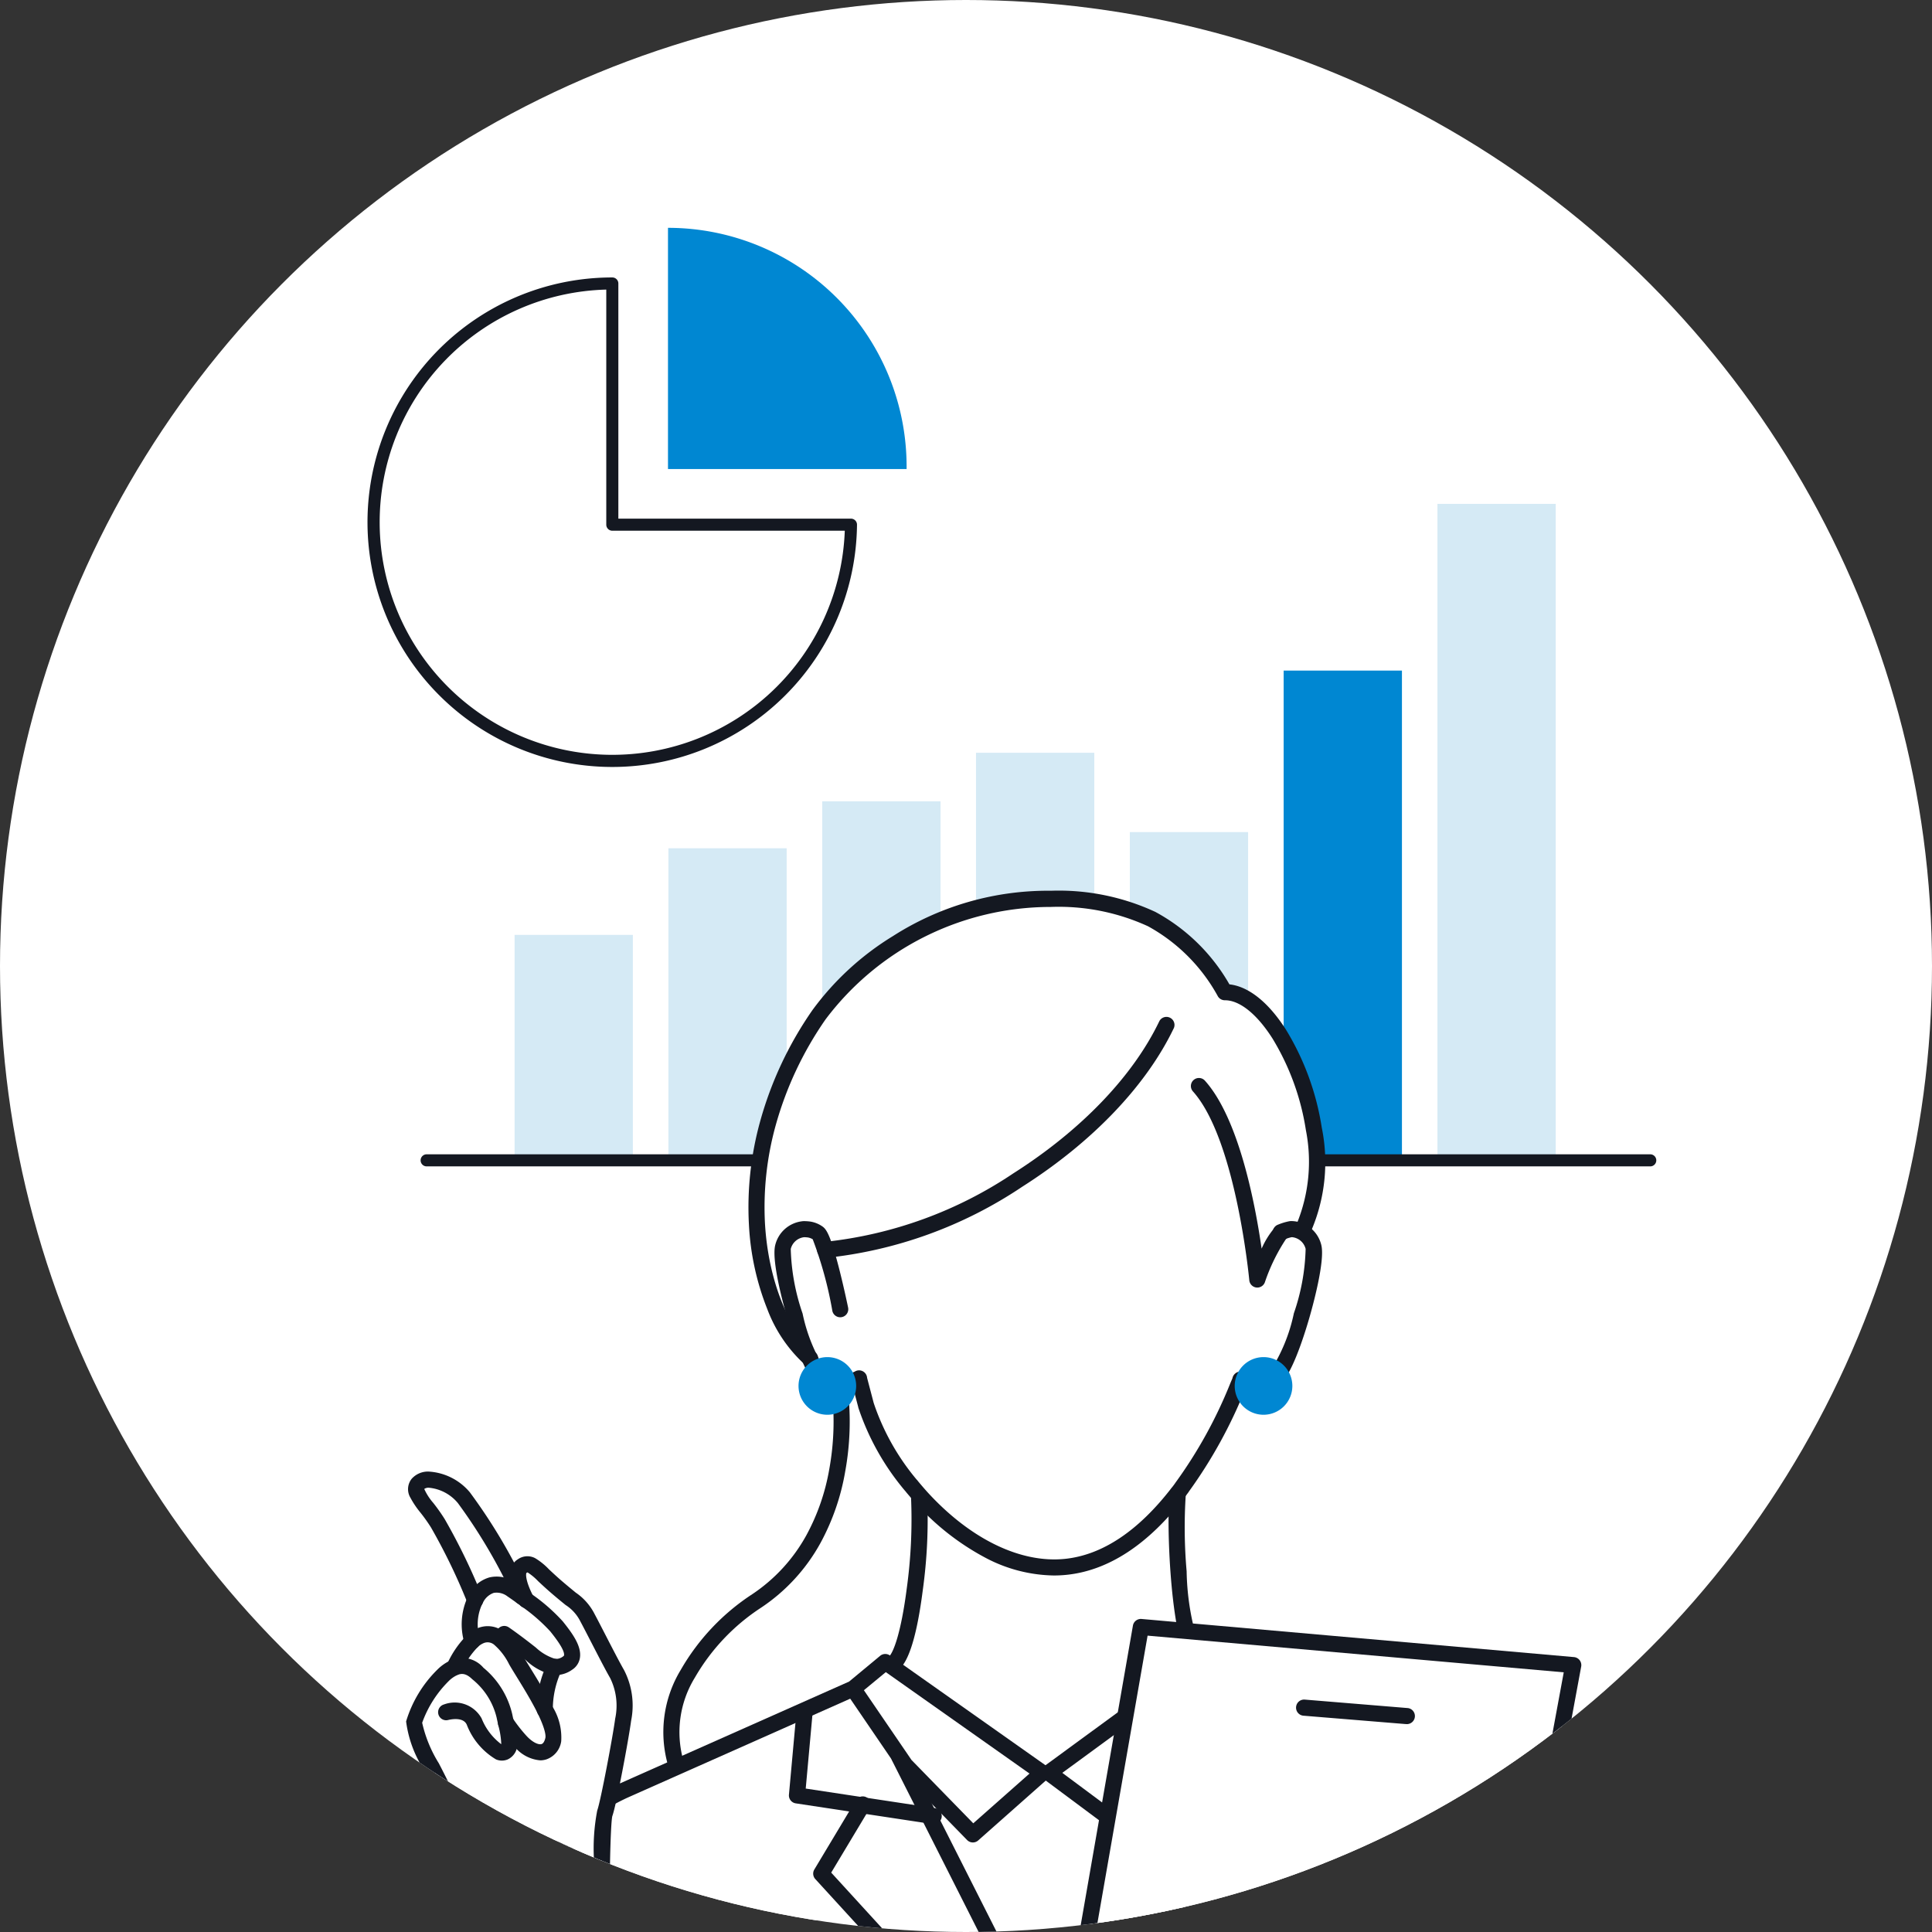 <svg xmlns="http://www.w3.org/2000/svg" xmlns:xlink="http://www.w3.org/1999/xlink" width="120" height="120" viewBox="0 0 120 120"><rect x="0" y="0" width="120" height="120" fill="#333333" stroke="none"/><defs><clipPath id="a"><circle cx="60" cy="60" r="60" transform="translate(-14155 -19495)" fill="#fff"/></clipPath><clipPath id="c"><rect width="120" height="120"/></clipPath></defs><g id="b" clip-path="url(#c)"><g transform="translate(14155 19495)"><circle cx="60" cy="60" r="60" transform="translate(-14155 -19495)" fill="#fff"/><g clip-path="url(#a)"><g transform="translate(8983 3836)"><g transform="translate(9.523 -0.652)"><g transform="translate(-23121.561 -23318.197)"><path d="M16.879,0V14.981H31.7c0-.052,0-.1,0-.156A14.826,14.826,0,0,0,16.879,0" transform="translate(-1.351 2)" fill="#0087d2"/><rect width="7.347" height="30.418" transform="translate(53.768 29.5)" fill="#0087d2"/></g><g transform="translate(-23115.561 -23318.197)"><rect width="7.347" height="14.002" transform="translate(0 45.916)" fill="#d5eaf5"/><rect width="7.347" height="19.381" transform="translate(9.553 40.537)" fill="#d5eaf5"/><rect width="7.347" height="22.298" transform="translate(19.109 37.619)" fill="#d5eaf5"/><rect width="7.347" height="25.314" transform="translate(28.66 34.604)" fill="#d5eaf5"/><rect width="7.347" height="20.386" transform="translate(38.213 39.533)" fill="#d5eaf5"/><rect width="7.347" height="40.773" transform="translate(57.32 19.146)" fill="#d5eaf5"/></g><path d="M15.2,2.746a.375.375,0,0,1,.375.375V17.727H30.023a.375.375,0,0,1,.375.379A15.2,15.2,0,0,1,4.452,28.7,15.2,15.2,0,0,1,15.2,2.746ZM29.639,18.477H15.2a.375.375,0,0,1-.375-.375V3.5A14.451,14.451,0,0,0,4.983,28.165a14.449,14.449,0,0,0,24.656-9.688Z" transform="translate(-23124.691 -23315.861)" fill="#141821"/><path d="M76,.375H0A.375.375,0,0,1-.375,0,.375.375,0,0,1,0-.375H76A.375.375,0,0,1,76.375,0,.375.375,0,0,1,76,.375Z" transform="translate(-23121.023 -23258.277)" fill="#141821"/></g><g transform="translate(-21.705 -0.328)"><path d="M37.97,102.464s.811-4.871,1.786-5.845a32.329,32.329,0,0,1,6.171-3.573s-.325-4.384.973-6.17a22.584,22.584,0,0,1,4.384-3.9s3.086-2.6,3.735-4.546a23.44,23.44,0,0,0,1.3-9.093,15.372,15.372,0,0,1-5.359-11.529C50.8,50.179,56.643,41.9,64.275,39.625s14.452.974,15.751,5.52c0,0,2.76-.487,5.033,6.171S84.41,59.6,84.41,59.6s1.461,0,1.461,1.3-1.137,8.605-2.6,8.444l-1.461-.163-4.872,7.47.974,7.956-.162,18.186Z" transform="translate(-23120.461 -23314)" fill="#fff"/><g transform="translate(-23082.336 -23274.842)"><path d="M55.562,80.006a.5.5,0,0,1-.327-.879c.3-.258.774-1.529,1.125-4.26a31.4,31.4,0,0,0,.265-5.652.5.5,0,1,1,1-.086A31.946,31.946,0,0,1,57.352,75c-.348,2.707-.84,4.352-1.464,4.89A.5.5,0,0,1,55.562,80.006Z" transform="translate(-33.998 -32.041)" fill="#141821"/><path d="M70.849,79.573a.5.5,0,0,1-.442-.266c-1.059-2-1.271-8.844-1.049-10.359a.5.5,0,1,1,.99.144,31.154,31.154,0,0,0,.054,4.752,15.982,15.982,0,0,0,.889,4.994.5.5,0,0,1-.441.734Z" transform="translate(-30.657 -32.077)" fill="#141821"/><path d="M52.114,59.926a.5.5,0,0,1-.027-1A25.863,25.863,0,0,0,63.8,54.664c4.208-2.676,7.426-6.034,9.063-9.456a.5.5,0,0,1,.9.431c-1.716,3.589-5.065,7.093-9.428,9.868a26.875,26.875,0,0,1-12.2,4.417Z" transform="translate(-34.808 -37.622)" fill="#141821"/><path d="M51.982,68.156a.5.5,0,0,1-.32-.116A8.843,8.843,0,0,1,49.326,64.6a16.419,16.419,0,0,1-1.146-5.26,20.009,20.009,0,0,1,.7-6.425,22.7,22.7,0,0,1,3.241-6.894,17.518,17.518,0,0,1,5-4.6,17.851,17.851,0,0,1,9.822-2.819,14.239,14.239,0,0,1,6.481,1.314,11.715,11.715,0,0,1,4.6,4.5c1.2.133,2.437,1.124,3.519,2.826a16.483,16.483,0,0,1,2.217,6.07,10.767,10.767,0,0,1-.647,6.39.5.5,0,1,1-.9-.431,10.14,10.14,0,0,0,.561-5.8,15.448,15.448,0,0,0-2.073-5.689c-.964-1.517-2.042-2.384-2.96-2.378a.5.5,0,0,1-.431-.241,10.948,10.948,0,0,0-4.342-4.355,13.3,13.3,0,0,0-6.036-1.2A17.5,17.5,0,0,0,52.94,46.592a21.7,21.7,0,0,0-3.1,6.59,19.012,19.012,0,0,0-.662,6.1c.2,3.433,1.423,6.568,3.124,7.985a.5.5,0,0,1-.32.884Z" transform="translate(-35.622 -39.106)" fill="#141821"/><path d="M74.531,61.039a.5.5,0,0,1-.5-.454c-.008-.087-.833-8.765-3.506-11.736a.5.5,0,0,1,.743-.669c2.109,2.343,3.121,7.61,3.529,10.441a5.188,5.188,0,0,1,.8-1.289.5.5,0,1,1,.7.712,11.544,11.544,0,0,0-1.3,2.67A.5.5,0,0,1,74.531,61.039Z" transform="translate(-30.394 -36.896)" fill="#141821"/><path d="M66.816,77.229a9.351,9.351,0,0,1-4.3-1.127,15.726,15.726,0,0,1-4.251-3.33c-.229-.25-.453-.514-.623-.716l-.011-.014L57.6,72h0a.5.5,0,0,1-.042-.045,15.7,15.7,0,0,1-2.892-5.159l0-.015-.292-1.111a2.457,2.457,0,0,1-2.245-.247c-.736-.547-1.491-2.857-1.876-4.184-.168-.581-1-3.53-.745-4.531a1.952,1.952,0,0,1,1.642-1.476.934.934,0,0,1,.17-.012,3.064,3.064,0,0,1,.339.023l.037.005a1.8,1.8,0,0,1,.757.312c.221.159.482.5,1.017,2.584.311,1.214.563,2.435.565,2.447a.5.5,0,0,1-.98.2,24.113,24.113,0,0,0-1.218-4.443.837.837,0,0,0-.308-.115,2.069,2.069,0,0,0-.21-.015H51.3l-.043.006a.967.967,0,0,0-.785.726,13.341,13.341,0,0,0,.735,4.009,10.6,10.6,0,0,0,1.514,3.661c.587.44,1.487.059,1.732-.058a.5.5,0,0,1,.761.391l.411,1.564a14.643,14.643,0,0,0,2.664,4.753.5.5,0,0,1,.055.06l.036.046.037.046c.162.193.374.443.587.676,2.656,2.885,5.752,4.379,8.493,4.1,2.33-.239,4.568-1.733,6.653-4.441l.016-.02c.036-.042.072-.091.11-.143l.053-.072a.5.5,0,0,1,.033-.05A28.523,28.523,0,0,0,77.77,65.3l.047-.113.005-.012c.022-.048.069-.155.086-.206a.511.511,0,0,1,.176-.29.5.5,0,0,1,.5-.081,1.743,1.743,0,0,0,1.625,0,10.592,10.592,0,0,0,1.512-3.653,13.179,13.179,0,0,0,.731-3.995v-.006a.962.962,0,0,0-.836-.727h-.04a3.052,3.052,0,0,0-.471.151.5.5,0,1,1-.364-.931,3.588,3.588,0,0,1,.709-.213.5.5,0,0,1,.081-.007h.085A1.941,1.941,0,0,1,83.425,56.7c.253,1-.572,3.939-.74,4.518-.384,1.325-1.139,3.63-1.877,4.178a2.387,2.387,0,0,1-2.116.281A29.586,29.586,0,0,1,75.2,72.017a.5.5,0,0,1-.044.067c-.026.033-.05.066-.075.1-.043.058-.091.124-.147.19C72.68,75.3,70.212,76.922,67.6,77.189A7.707,7.707,0,0,1,66.816,77.229Z" transform="translate(-35.316 -35.203)" fill="#141821"/><path d="M68.216,88.562a.5.5,0,0,1-.3-.1L63.052,84.84a.5.5,0,0,1,0-.8l9.907-7.253a.5.5,0,0,1,.657.058l2.453,2.569a.5.5,0,0,1,.467.251L82,82.051a.5.5,0,1,1-.4.916l-5.45-2.384-7.573,7.827A.5.5,0,0,1,68.216,88.562Zm-4.024-4.119,3.97,2.955,7.124-7.363L73.2,77.849Z" transform="translate(-32.168 -30.158)" fill="#141821"/><path d="M38.1,93.731a.5.5,0,0,1-.487-.616c.027-.113.663-2.774,1.1-4.247.5-1.656,1.645-2.772,3.959-3.853l.008,0,14.2-6.311,1.929-1.6a.5.5,0,0,1,.607-.023l9.756,6.885a.5.5,0,0,1,.043.783L64.9,88.571a.5.5,0,0,1-.689-.025l-4.2-4.305a.5.5,0,0,1-.055-.067L56.95,79.766,43.1,85.922c-2.023.945-3.014,1.882-3.42,3.232-.433,1.446-1.083,4.165-1.089,4.192A.5.5,0,0,1,38.1,93.731ZM60.758,83.574l3.836,3.933,3.494-3.09-8.927-6.3L57.8,79.241Z" transform="translate(-38.101 -30.088)" fill="#141821"/><path d="M44.641,87.452a.5.5,0,0,1-.476-.348,7.446,7.446,0,0,1,.788-5.924,13.847,13.847,0,0,1,4.438-4.7,10.459,10.459,0,0,0,3.365-3.663A13.309,13.309,0,0,0,54.18,68.71a16.549,16.549,0,0,0,.168-4.769.5.5,0,0,1,.989-.145,17.233,17.233,0,0,1-.168,5.06,14.329,14.329,0,0,1-1.531,4.431,11.451,11.451,0,0,1-3.693,4.026,12.832,12.832,0,0,0-4.116,4.348,6.475,6.475,0,0,0-.713,5.139.5.5,0,0,1-.476.653Z" transform="translate(-36.631 -33.288)" fill="#141821"/><path d="M6.06,12.494a.5.5,0,0,1-.447-.275L-.446.225A.5.5,0,0,1-.225-.446a.5.5,0,0,1,.672.221l6.06,11.994a.5.5,0,0,1-.446.726Z" transform="translate(21.902 53.313)" fill="#141821"/><path d="M59.176,86.976a.5.5,0,0,1-.075-.006l-8.49-1.286a.5.5,0,0,1-.423-.54l.474-5.221a.5.5,0,1,1,1,.09l-.432,4.752,8.025,1.215a.5.5,0,0,1-.074.994Z" transform="translate(-35.144 -29.504)" fill="#141821"/><path d="M56.26,94.209a.5.5,0,0,1-.369-.163l-4.353-4.761a.5.5,0,0,1-.06-.595L54.051,84.4a.5.5,0,1,1,.857.515l-2.382,3.969,4.1,4.486a.5.5,0,0,1-.369.837Z" transform="translate(-34.857 -28.403)" fill="#141821"/></g><g transform="translate(-23066.697 -23246.379)"><path d="M54.343,63.94a1.79,1.79,0,1,1-1.791-1.791,1.79,1.79,0,0,1,1.791,1.791" transform="translate(-50.763 -62.149)" fill="#0087d2"/><path d="M76.28,63.94a1.79,1.79,0,1,1-1.791-1.791A1.79,1.79,0,0,1,76.28,63.94" transform="translate(-45.608 -62.149)" fill="#0087d2"/></g><g transform="translate(-23090.576 -23238.768)"><g transform="translate(0 0)"><path d="M42.2,76.9c-.43-.8-.556-.736-1.9-1.885s-1.58-1.689-2.167-1.319c-.5.314-.163,1.3.254,2.1-.089-.067-.178-.131-.264-.194a34.032,34.032,0,0,0-3.611-6.161c-1.045-1.141-2.419-1.379-2.854-.85s.559,1.325,1.237,2.438a37.9,37.9,0,0,1,2.316,4.786,3.5,3.5,0,0,0-.172,2.535,5.638,5.638,0,0,0-1.12,1.641h0a2.358,2.358,0,0,0-.71.494,7.189,7.189,0,0,0-1.785,2.894c-.059.739.808,2.2,1.552,3.7a25.717,25.717,0,0,1,2.246,4.716,16.188,16.188,0,0,1,.01,4.343c-.053.793,6.864.837,7.846-.372.007-.147.012-.309.019-.483h0c.056-2.045,0-5.774.17-6.237.23-.614,1-4.705,1.142-5.816a4.378,4.378,0,0,0-.377-2.84c-.458-.794-1.405-2.691-1.836-3.493" transform="translate(-31.425 -68.32)" fill="#fff"/><path d="M95.5,77.991,68.649,75.73,65.143,96.169H92.128Z" transform="translate(-23.502 -66.579)" fill="#fff"/></g><g transform="translate(0 0)"><path d="M92.229,96.307a.5.5,0,0,1-.492-.591l3.173-17.17L69.062,76.268,65.636,95.893a.5.5,0,0,1-.985-.172l3.5-20.077a.5.5,0,0,1,.536-.412L95.545,77.6a.5.5,0,0,1,.448.589L92.72,95.9A.5.5,0,0,1,92.229,96.307Z" transform="translate(-23.502 -66.579)" fill="#141821"/><path d="M6.362,1.021l-.041,0L-.041.5A.5.5,0,0,1-.5-.041.5.5,0,0,1,.041-.5L6.4.023a.5.5,0,0,1-.04,1Z" transform="translate(55.283 14.161)" fill="#141821"/><path d="M33.127,92.918a.5.5,0,0,1-.494-.578l.353-2.234a.5.5,0,0,1,.52-.421c.077,0,7.684.4,10.016-.024a.5.5,0,0,1,.589.478l.065,2.265a.5.5,0,1,1-1,.029l-.049-1.707a81.859,81.859,0,0,1-9.224-.02L33.62,92.5A.5.5,0,0,1,33.127,92.918Z" transform="translate(-31.025 -63.19)" fill="#141821"/><path d="M35.259,93.587h-.031a.5.5,0,0,1-.468-.53c.008-.133.018-.272.027-.415a10.954,10.954,0,0,0-.044-2.924,14.362,14.362,0,0,0-1.469-3.236c-.252-.454-.513-.923-.741-1.384-.151-.305-.31-.612-.463-.909a7.189,7.189,0,0,1-1.14-3.053,7.572,7.572,0,0,1,1.938-3.214,2.79,2.79,0,0,1,.841-.584l.023-.01a1.74,1.74,0,0,1,2,.473,5.285,5.285,0,0,1,1.791,2.888c.028.135.058.271.089.4l0,.021.013.06a6.805,6.805,0,0,1,.207,1.249,1.045,1.045,0,0,1-.583,1.073.926.926,0,0,1-.74,0A4.3,4.3,0,0,1,34.7,81.344c-.231-.543-1.136-.3-1.145-.3a.5.5,0,0,1-.274-.962,1.909,1.909,0,0,1,2.34.869,3.714,3.714,0,0,0,1.22,1.6,5.083,5.083,0,0,0-.182-1.159l-.017-.075,0-.012c-.032-.136-.062-.275-.091-.412a4.346,4.346,0,0,0-1.514-2.379c-.395-.388-.675-.359-.9-.27l-.024.01a1.828,1.828,0,0,0-.55.389,6.95,6.95,0,0,0-1.635,2.575,8.086,8.086,0,0,0,1.032,2.514c.155.3.315.611.47.923.217.439.461.878.719,1.342a15.1,15.1,0,0,1,1.563,3.471,11.321,11.321,0,0,1,.074,3.241c-.009.141-.019.278-.027.41A.5.5,0,0,1,35.259,93.587Z" transform="translate(-31.425 -66.119)" fill="#141821"/><path d="M38.791,83.928a2.313,2.313,0,0,1-1.612-.861,10.411,10.411,0,0,1-.943-1.209.5.5,0,1,1,.844-.538,9.382,9.382,0,0,0,.837,1.071c.4.44.776.581.95.525.141-.045.21-.262.238-.387.019-.086.042-.453-.482-1.524-.383-.777-.917-1.644-1.308-2.277-.189-.307-.353-.573-.464-.769a3.881,3.881,0,0,0-.941-1.224.632.632,0,0,0-.641-.088,1.179,1.179,0,0,0-.361.239l0,0a5.174,5.174,0,0,0-1,1.482.5.5,0,1,1-.893-.45,6,6,0,0,1,1.224-1.773,2.148,2.148,0,0,1,.682-.437,1.634,1.634,0,0,1,1.566.2,4.633,4.633,0,0,1,1.243,1.555c.1.179.26.437.444.735.4.65.95,1.54,1.354,2.361a3.653,3.653,0,0,1,.56,2.184,1.392,1.392,0,0,1-.909,1.12A1.243,1.243,0,0,1,38.791,83.928Z" transform="translate(-30.949 -66.493)" fill="#141821"/><path d="M39.593,79.22a1.548,1.548,0,0,1-.161-.009,3.522,3.522,0,0,1-1.716-.912c-1.017-.8-1.623-1.213-1.629-1.217a.5.5,0,0,1,.558-.83c.026.017.639.431,1.689,1.261a3.1,3.1,0,0,0,1.2.7.719.719,0,0,0,.5-.163c.042-.028.045-.044.047-.061.054-.35-.633-1.205-.858-1.486a10.838,10.838,0,0,0-1.781-1.55l-.261-.191c-.2-.144-.406-.29-.614-.431a1.1,1.1,0,0,0-.854-.217,1.171,1.171,0,0,0-.681.635l-.013.023L35,74.8a2.963,2.963,0,0,0-.132,2.194.5.5,0,1,1-.972.237,4.031,4.031,0,0,1,.209-2.878l0-.008c.008-.016.019-.038.034-.064a2.066,2.066,0,0,1,1.317-1.131,2.032,2.032,0,0,1,1.66.359c.217.147.432.3.64.45l.268.2A11.357,11.357,0,0,1,40,75.88c.6.749,1.18,1.541,1.067,2.266a1.073,1.073,0,0,1-.485.742A1.769,1.769,0,0,1,39.593,79.22Z" transform="translate(-30.766 -67.081)" fill="#141821"/><path d="M35.189,76.313A.5.5,0,0,1,34.727,76a37.333,37.333,0,0,0-2.28-4.717,10.448,10.448,0,0,0-.646-.909,5.61,5.61,0,0,1-.629-.933,1.031,1.031,0,0,1,.079-1.174,1.353,1.353,0,0,1,1.036-.45A3.608,3.608,0,0,1,34.86,69.1a34.544,34.544,0,0,1,3.7,6.3.5.5,0,0,1-.916.4,33.589,33.589,0,0,0-3.521-6.022,2.653,2.653,0,0,0-1.808-.957.454.454,0,0,0-.283.077,3.514,3.514,0,0,0,.564.872,11.391,11.391,0,0,1,.706,1,38.3,38.3,0,0,1,2.349,4.854.5.5,0,0,1-.462.692Z" transform="translate(-31.4 -68.32)" fill="#141821"/><path d="M41.871,94.782a.5.5,0,0,1-.5-.483c-.025-.513-.024-1.972,0-3.33a12.525,12.525,0,0,1,.2-3.1c.208-.557.97-4.6,1.115-5.705a3.876,3.876,0,0,0-.314-2.525c-.29-.5-.768-1.431-1.19-2.249-.253-.492-.493-.956-.654-1.256a2.582,2.582,0,0,0-.921-1.028c-.22-.178-.493-.4-.86-.715-.349-.3-.627-.559-.85-.768a3.512,3.512,0,0,0-.654-.543.345.345,0,0,0-.071.036c-.037.071-.066.494.43,1.45a.5.5,0,1,1-.888.46c-.906-1.749-.543-2.464-.078-2.756a1.028,1.028,0,0,1,1.078-.074,4.078,4.078,0,0,1,.865.7c.216.2.484.454.817.739.357.306.624.523.839.7a3.548,3.548,0,0,1,1.172,1.332c.165.307.406.775.662,1.271.416.808.888,1.724,1.167,2.208a4.786,4.786,0,0,1,.439,3.154c-.147,1.119-.908,5.206-1.166,5.916-.128.5-.2,4.95-.143,6.046q0,.013,0,.025A.5.5,0,0,1,41.871,94.782Z" transform="translate(-30.195 -67.32)" fill="#141821"/><path d="M38,80.9h-.037a.5.5,0,0,1-.462-.535,6.6,6.6,0,0,1,.674-2.893.5.5,0,1,1,.842.539,5.614,5.614,0,0,0-.519,2.427A.5.5,0,0,1,38,80.9Z" transform="translate(-29.879 -66.107)" fill="#141821"/></g></g></g></g></g></g></g></svg>